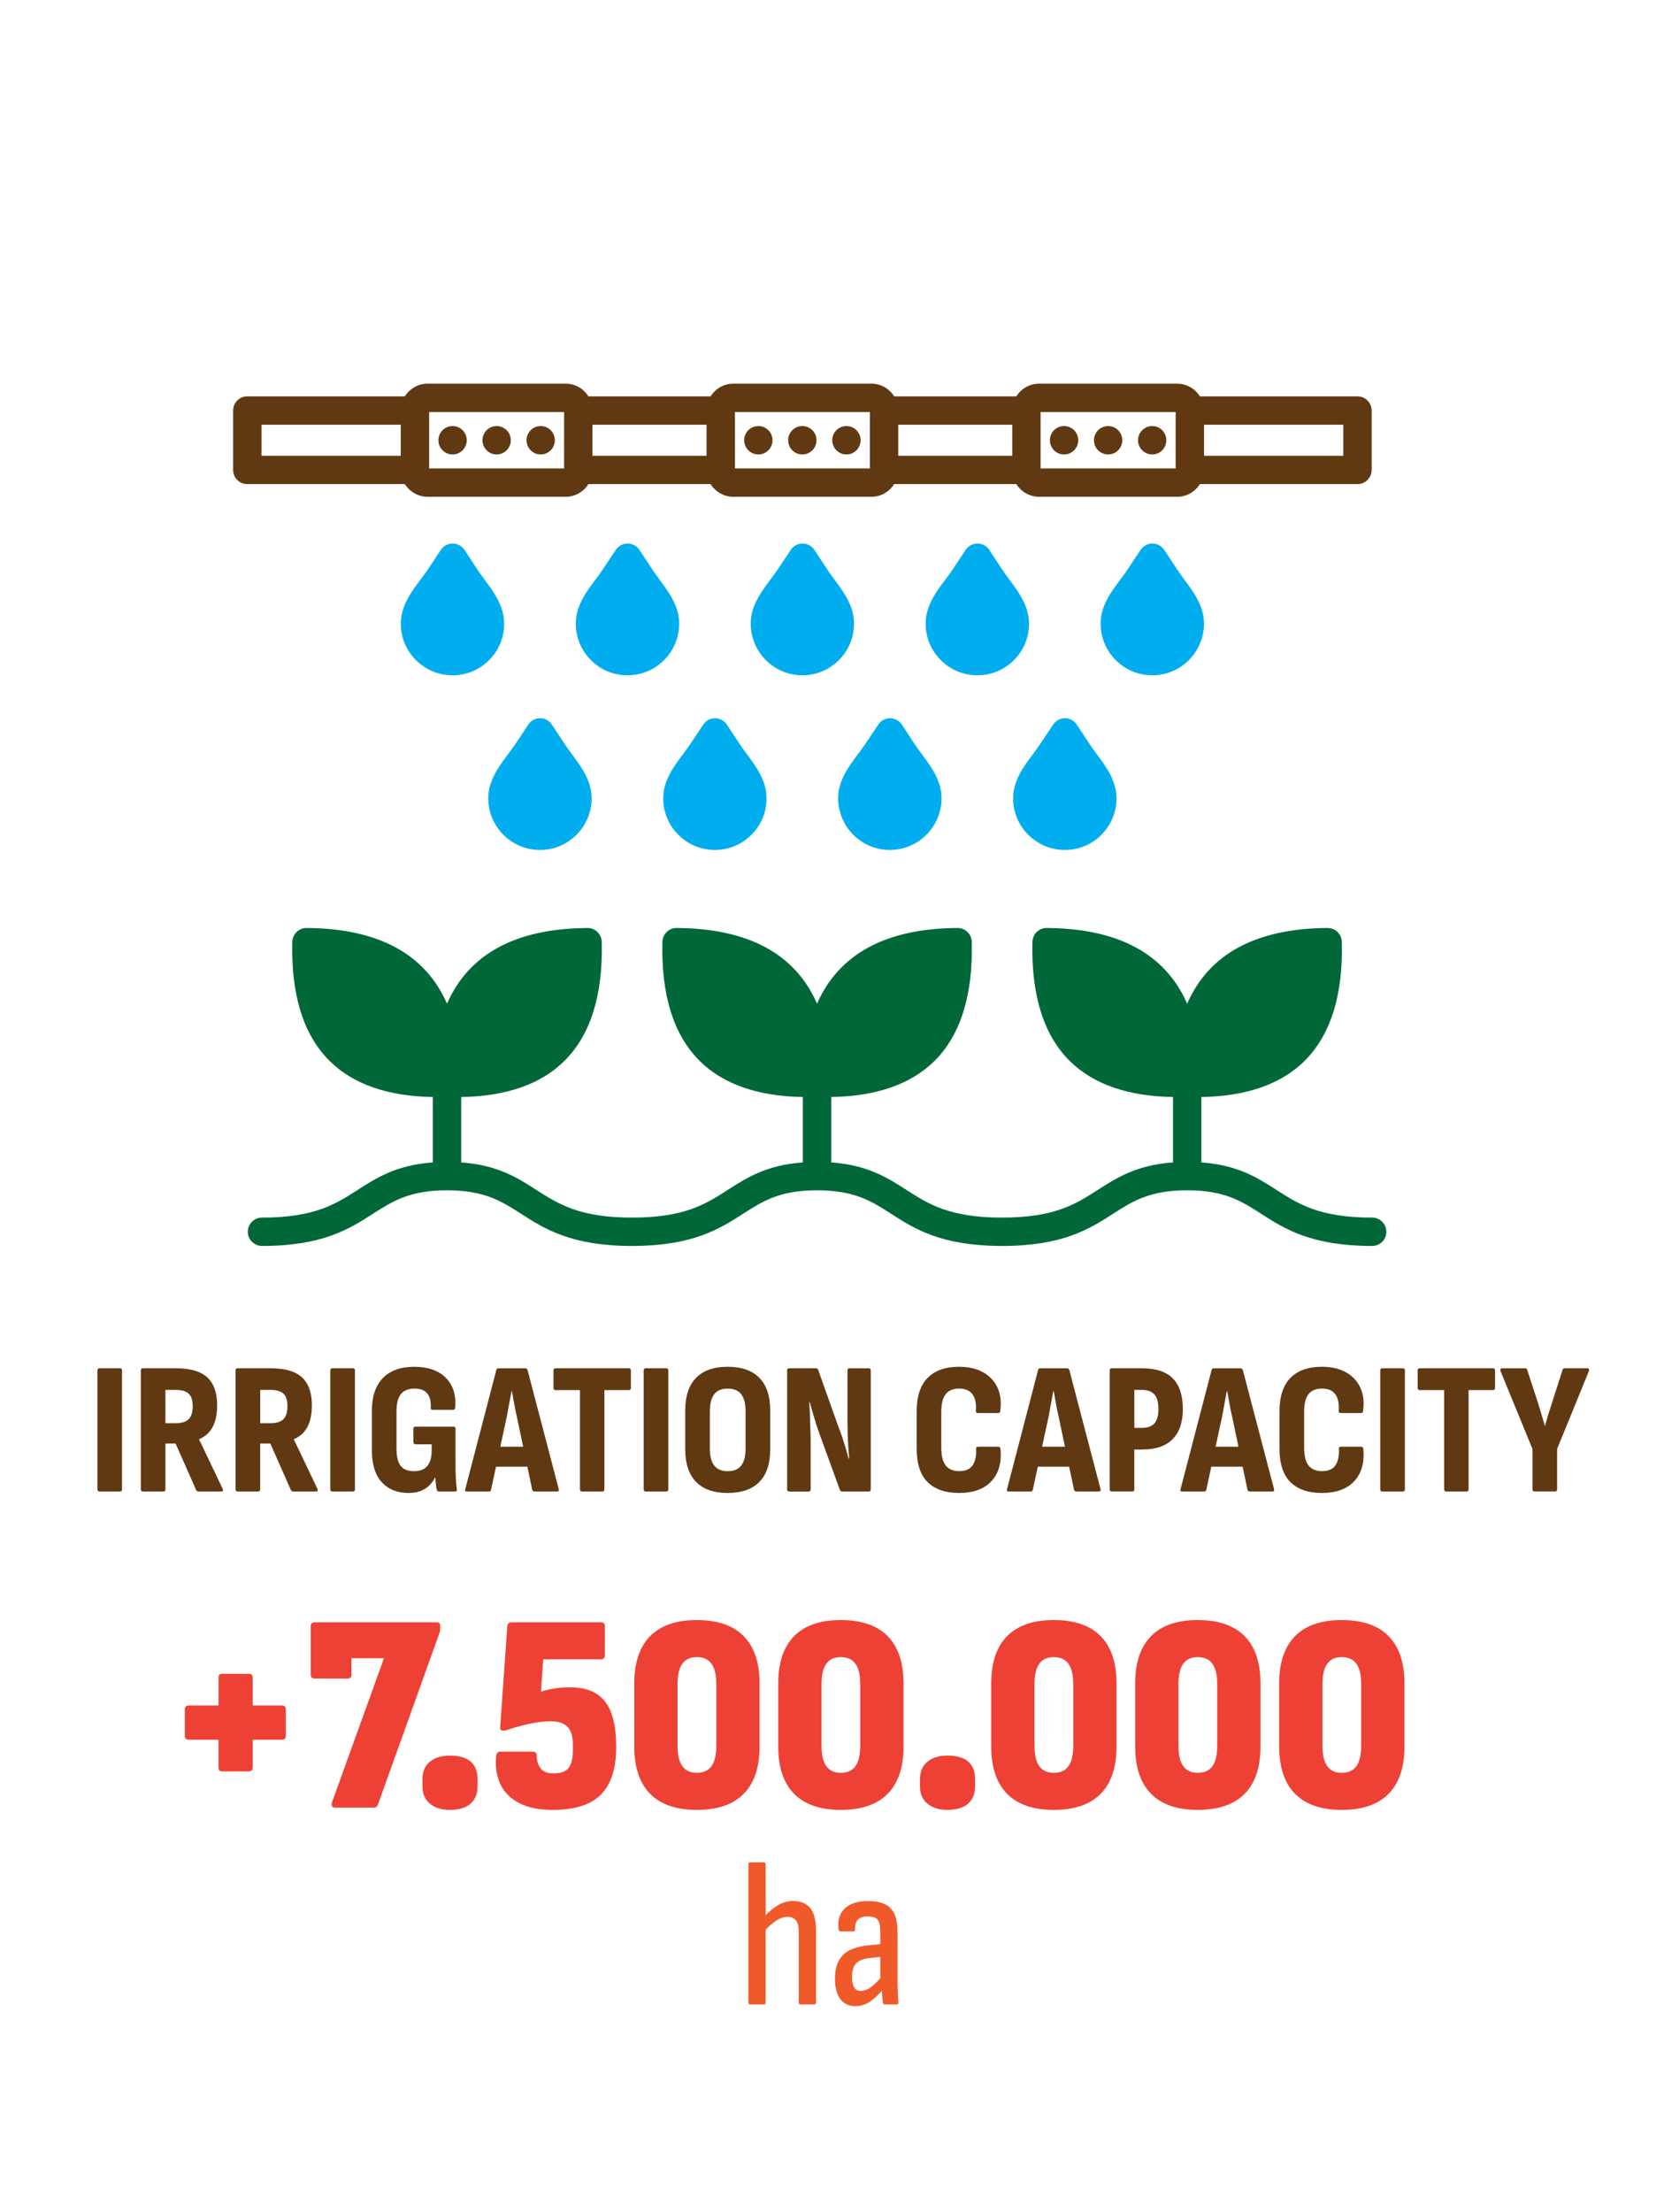 <?xml version="1.0" encoding="utf-8"?>
<!-- Generator: Adobe Illustrator 16.0.0, SVG Export Plug-In . SVG Version: 6.00 Build 0)  -->
<!DOCTYPE svg PUBLIC "-//W3C//DTD SVG 1.1//EN" "http://www.w3.org/Graphics/SVG/1.1/DTD/svg11.dtd">
<svg version="1.1" id="Layer_2" xmlns:x="http://ns.adobe.com/Extensibility/1.0/" xmlns:i="http://ns.adobe.com/AdobeIllustrator/10.0/" xmlns:graph="http://ns.adobe.com/Graphs/1.0/"
	 xmlns="http://www.w3.org/2000/svg" xmlns:xlink="http://www.w3.org/1999/xlink" x="0px" y="0px" width="64px" height="85.039px"
	 viewBox="0 0 64 85.039" enable-background="new 0 0 64 85.039" xml:space="preserve">
<g>
	<path fill="#603913" d="M3.826,57.342c-0.053,0-0.08-0.029-0.08-0.087v-4.563c0-0.058,0.027-0.087,0.08-0.087h0.788
		c0.053,0,0.08,0.029,0.08,0.087v4.563c0,0.058-0.026,0.087-0.08,0.087H3.826z"/>
	<path fill="#603913" d="M5.496,57.342c-0.053,0-0.08-0.029-0.08-0.087v-4.563c0-0.058,0.027-0.087,0.08-0.087h1.273
		c0.549,0,0.951,0.117,1.204,0.351c0.253,0.234,0.379,0.592,0.379,1.074c0,0.338-0.058,0.614-0.173,0.831
		c-0.116,0.218-0.289,0.374-0.521,0.471v0.007l0.904,1.895c0.034,0.072,0.015,0.108-0.058,0.108H7.636
		c-0.043,0-0.075-0.02-0.094-0.058l-0.788-1.786H6.363v1.757c0,0.058-0.026,0.087-0.08,0.087H5.496z M6.363,54.717h0.398
		c0.227,0,0.392-0.052,0.495-0.155s0.155-0.269,0.155-0.495s-0.05-0.388-0.152-0.484c-0.101-0.097-0.263-0.145-0.484-0.145H6.363
		V54.717z"/>
	<path fill="#603913" d="M9.14,57.342c-0.053,0-0.08-0.029-0.08-0.087v-4.563c0-0.058,0.027-0.087,0.08-0.087h1.273
		c0.549,0,0.951,0.117,1.204,0.351c0.253,0.234,0.379,0.592,0.379,1.074c0,0.338-0.058,0.614-0.173,0.831
		c-0.116,0.218-0.289,0.374-0.521,0.471v0.007l0.904,1.895c0.034,0.072,0.015,0.108-0.058,0.108H11.28
		c-0.043,0-0.075-0.02-0.094-0.058l-0.788-1.786h-0.391v1.757c0,0.058-0.026,0.087-0.08,0.087H9.14z M10.008,54.717h0.398
		c0.227,0,0.392-0.052,0.495-0.155s0.155-0.269,0.155-0.495s-0.05-0.388-0.152-0.484c-0.101-0.097-0.263-0.145-0.484-0.145h-0.412
		V54.717z"/>
	<path fill="#603913" d="M12.784,57.342c-0.053,0-0.08-0.029-0.08-0.087v-4.563c0-0.058,0.027-0.087,0.08-0.087h0.788
		c0.053,0,0.08,0.029,0.08,0.087v4.563c0,0.058-0.026,0.087-0.08,0.087H12.784z"/>
	<path fill="#603913" d="M15.712,57.399c-0.434,0-0.777-0.139-1.03-0.415c-0.253-0.277-0.38-0.688-0.38-1.233v-1.497
		c0-0.559,0.141-0.982,0.423-1.272c0.282-0.289,0.683-0.434,1.204-0.434c0.362,0,0.664,0.065,0.908,0.195
		c0.243,0.13,0.423,0.313,0.539,0.55s0.159,0.511,0.13,0.824c-0.005,0.058-0.031,0.087-0.08,0.087h-0.788
		c-0.053,0-0.077-0.031-0.072-0.095c0.015-0.227-0.029-0.403-0.13-0.531c-0.102-0.128-0.265-0.191-0.492-0.191
		c-0.236,0-0.411,0.07-0.524,0.21s-0.17,0.363-0.17,0.672v1.425c0,0.304,0.053,0.524,0.159,0.661
		c0.106,0.138,0.279,0.206,0.521,0.206c0.222,0,0.389-0.065,0.502-0.198s0.17-0.327,0.17-0.582v-0.253H15.98
		c-0.053,0-0.08-0.029-0.08-0.087v-0.507c0-0.058,0.026-0.086,0.08-0.086h1.46c0.053,0,0.08,0.028,0.08,0.086v1.287
		c0,0.217,0.003,0.41,0.011,0.579s0.021,0.317,0.04,0.448c0.014,0.063-0.01,0.094-0.073,0.094h-0.622
		c-0.043,0-0.07-0.026-0.08-0.079c-0.015-0.054-0.025-0.121-0.033-0.203c-0.007-0.082-0.013-0.168-0.018-0.26h-0.007
		c-0.063,0.12-0.14,0.225-0.231,0.314c-0.092,0.089-0.203,0.159-0.333,0.209C16.045,57.374,15.891,57.399,15.712,57.399z"/>
	<path fill="#603913" d="M17.954,57.342c-0.063,0-0.082-0.031-0.058-0.094l1.193-4.577c0.01-0.043,0.039-0.065,0.087-0.065h1.02
		c0.048,0,0.08,0.022,0.094,0.065l1.2,4.577c0.015,0.063-0.007,0.094-0.065,0.094h-0.868c-0.043,0-0.072-0.021-0.087-0.065
		l-0.593-2.819c-0.039-0.164-0.072-0.328-0.101-0.492c-0.029-0.163-0.058-0.325-0.087-0.484h-0.014
		c-0.029,0.159-0.059,0.321-0.091,0.484c-0.031,0.164-0.061,0.328-0.09,0.492l-0.607,2.813c-0.005,0.048-0.034,0.072-0.087,0.072
		H17.954z M18.937,56.388l0.145-0.767h1.179l0.159,0.767H18.937z"/>
	<path fill="#603913" d="M22.386,57.342c-0.053,0-0.08-0.029-0.08-0.087v-3.811h-0.94c-0.053,0-0.079-0.028-0.079-0.087v-0.665
		c0-0.058,0.026-0.087,0.079-0.087h2.82c0.053,0,0.079,0.029,0.079,0.087v0.665c0,0.059-0.026,0.087-0.079,0.087h-0.94v3.811
		c0,0.058-0.024,0.087-0.073,0.087H22.386z"/>
	<path fill="#603913" d="M24.837,57.342c-0.053,0-0.08-0.029-0.08-0.087v-4.563c0-0.058,0.027-0.087,0.08-0.087h0.788
		c0.053,0,0.08,0.029,0.08,0.087v4.563c0,0.058-0.026,0.087-0.08,0.087H24.837z"/>
	<path fill="#603913" d="M27.982,57.399c-0.53,0-0.934-0.142-1.211-0.427c-0.277-0.284-0.416-0.701-0.416-1.251v-1.489
		c0-0.554,0.139-0.974,0.416-1.258c0.277-0.284,0.681-0.427,1.211-0.427c0.54,0,0.948,0.143,1.226,0.427s0.416,0.704,0.416,1.258
		v1.489c0,0.55-0.139,0.967-0.416,1.251C28.931,57.258,28.522,57.399,27.982,57.399z M27.982,56.561c0.236,0,0.411-0.07,0.524-0.213
		s0.17-0.362,0.17-0.662v-1.417c0-0.304-0.057-0.526-0.17-0.669c-0.113-0.142-0.288-0.213-0.524-0.213
		c-0.227,0-0.396,0.071-0.51,0.213c-0.113,0.143-0.17,0.365-0.17,0.669v1.417c0,0.3,0.057,0.52,0.17,0.662
		S27.756,56.561,27.982,56.561z"/>
	<path fill="#603913" d="M30.354,57.342c-0.053,0-0.08-0.029-0.08-0.087v-4.563c0-0.058,0.027-0.087,0.08-0.087h1.027
		c0.043,0,0.072,0.02,0.087,0.059l0.773,2.176c0.053,0.126,0.104,0.263,0.152,0.412s0.094,0.296,0.138,0.438
		c0.043,0.143,0.079,0.271,0.108,0.387h0.021c-0.01-0.13-0.021-0.283-0.033-0.459c-0.012-0.176-0.021-0.354-0.025-0.535
		c-0.005-0.181-0.007-0.334-0.007-0.459v-1.931c0-0.058,0.024-0.087,0.072-0.087h0.745c0.053,0,0.08,0.029,0.08,0.087v4.563
		c0,0.058-0.026,0.087-0.08,0.087h-1.02c-0.039,0-0.067-0.02-0.087-0.058l-0.773-2.119c-0.077-0.212-0.148-0.429-0.213-0.65
		s-0.124-0.424-0.177-0.607h-0.021c0.015,0.135,0.024,0.294,0.029,0.478c0.005,0.183,0.011,0.363,0.018,0.542
		s0.011,0.338,0.011,0.478v1.851c0,0.058-0.029,0.087-0.086,0.087H30.354z"/>
	<path fill="#603913" d="M36.883,57.399c-0.525,0-0.928-0.14-1.208-0.419c-0.279-0.279-0.419-0.709-0.419-1.287v-1.432
		c0-0.568,0.14-0.997,0.419-1.283c0.28-0.287,0.682-0.431,1.208-0.431c0.366,0,0.675,0.07,0.926,0.21
		c0.25,0.14,0.435,0.335,0.553,0.586c0.118,0.25,0.156,0.547,0.112,0.889c-0.005,0.063-0.031,0.095-0.08,0.095h-0.788
		c-0.053,0-0.077-0.032-0.072-0.095c0.019-0.27-0.024-0.479-0.13-0.625c-0.106-0.147-0.277-0.221-0.513-0.221
		c-0.231,0-0.404,0.071-0.517,0.213c-0.113,0.143-0.17,0.37-0.17,0.684v1.366c0,0.323,0.058,0.556,0.174,0.698
		s0.287,0.213,0.513,0.213c0.25,0,0.425-0.078,0.524-0.234c0.099-0.157,0.141-0.363,0.126-0.618
		c-0.005-0.059,0.019-0.087,0.072-0.087h0.781c0.048,0,0.077,0.028,0.087,0.087c0.048,0.521-0.068,0.933-0.347,1.236
		C37.854,57.248,37.437,57.399,36.883,57.399z"/>
	<path fill="#603913" d="M38.792,57.342c-0.063,0-0.082-0.031-0.058-0.094l1.193-4.577c0.01-0.043,0.039-0.065,0.087-0.065h1.02
		c0.048,0,0.08,0.022,0.094,0.065l1.2,4.577c0.015,0.063-0.007,0.094-0.065,0.094h-0.868c-0.043,0-0.072-0.021-0.087-0.065
		l-0.593-2.819c-0.039-0.164-0.072-0.328-0.101-0.492c-0.029-0.163-0.058-0.325-0.087-0.484h-0.014
		c-0.029,0.159-0.059,0.321-0.091,0.484c-0.031,0.164-0.061,0.328-0.09,0.492l-0.607,2.813c-0.005,0.048-0.034,0.072-0.087,0.072
		H38.792z M39.775,56.388l0.145-0.767h1.179l0.159,0.767H39.775z"/>
	<path fill="#603913" d="M42.761,57.342c-0.053,0-0.08-0.029-0.08-0.087v-4.563c0-0.058,0.027-0.087,0.08-0.087h1.157
		c0.54,0,0.938,0.131,1.193,0.391c0.255,0.261,0.383,0.653,0.383,1.179c0,0.501-0.13,0.886-0.391,1.153s-0.651,0.401-1.171,0.401
		h-0.304v1.525c0,0.058-0.026,0.087-0.08,0.087H42.761z M43.629,54.897h0.29c0.217,0,0.377-0.058,0.48-0.173
		c0.104-0.116,0.156-0.297,0.156-0.543c0-0.265-0.052-0.455-0.156-0.57c-0.104-0.116-0.264-0.174-0.48-0.174h-0.29V54.897z"/>
	<path fill="#603913" d="M45.465,57.342c-0.063,0-0.082-0.031-0.058-0.094l1.193-4.577c0.01-0.043,0.039-0.065,0.087-0.065h1.02
		c0.048,0,0.08,0.022,0.094,0.065l1.2,4.577c0.015,0.063-0.007,0.094-0.065,0.094h-0.868c-0.043,0-0.072-0.021-0.087-0.065
		l-0.593-2.819c-0.039-0.164-0.072-0.328-0.101-0.492c-0.029-0.163-0.058-0.325-0.087-0.484h-0.014
		c-0.029,0.159-0.059,0.321-0.091,0.484c-0.031,0.164-0.061,0.328-0.09,0.492l-0.607,2.813c-0.005,0.048-0.034,0.072-0.087,0.072
		H45.465z M46.449,56.388l0.145-0.767h1.179l0.159,0.767H46.449z"/>
	<path fill="#603913" d="M50.838,57.399c-0.525,0-0.928-0.14-1.208-0.419c-0.279-0.279-0.419-0.709-0.419-1.287v-1.432
		c0-0.568,0.14-0.997,0.419-1.283c0.28-0.287,0.682-0.431,1.208-0.431c0.366,0,0.675,0.07,0.926,0.21
		c0.25,0.14,0.435,0.335,0.553,0.586c0.118,0.25,0.156,0.547,0.112,0.889c-0.005,0.063-0.031,0.095-0.08,0.095h-0.788
		c-0.053,0-0.077-0.032-0.072-0.095c0.019-0.27-0.024-0.479-0.13-0.625c-0.106-0.147-0.277-0.221-0.513-0.221
		c-0.231,0-0.404,0.071-0.517,0.213c-0.113,0.143-0.17,0.37-0.17,0.684v1.366c0,0.323,0.058,0.556,0.174,0.698
		s0.287,0.213,0.513,0.213c0.25,0,0.425-0.078,0.524-0.234c0.099-0.157,0.141-0.363,0.126-0.618
		c-0.005-0.059,0.019-0.087,0.072-0.087h0.781c0.048,0,0.077,0.028,0.087,0.087c0.048,0.521-0.068,0.933-0.347,1.236
		C51.809,57.248,51.392,57.399,50.838,57.399z"/>
	<path fill="#603913" d="M53.166,57.342c-0.053,0-0.08-0.029-0.08-0.087v-4.563c0-0.058,0.027-0.087,0.08-0.087h0.788
		c0.053,0,0.08,0.029,0.08,0.087v4.563c0,0.058-0.026,0.087-0.08,0.087H53.166z"/>
	<path fill="#603913" d="M55.624,57.342c-0.053,0-0.08-0.029-0.08-0.087v-3.811h-0.94c-0.053,0-0.079-0.028-0.079-0.087v-0.665
		c0-0.058,0.026-0.087,0.079-0.087h2.82c0.053,0,0.079,0.029,0.079,0.087v0.665c0,0.059-0.026,0.087-0.079,0.087h-0.94v3.811
		c0,0.058-0.024,0.087-0.073,0.087H55.624z"/>
	<path fill="#603913" d="M59.022,57.342c-0.053,0-0.08-0.029-0.08-0.087v-1.547l-1.229-2.994c-0.01-0.033-0.008-0.06,0.003-0.079
		c0.012-0.02,0.03-0.029,0.055-0.029h0.882c0.053,0,0.082,0.022,0.087,0.065l0.419,1.28c0.043,0.145,0.086,0.289,0.13,0.434
		s0.087,0.289,0.13,0.434h0.007c0.038-0.149,0.079-0.295,0.123-0.438c0.043-0.142,0.089-0.285,0.138-0.43l0.412-1.287
		c0.009-0.039,0.039-0.059,0.086-0.059h0.861c0.034,0,0.055,0.01,0.065,0.029c0.009,0.02,0.009,0.046,0,0.079l-1.222,2.994v1.547
		c0,0.058-0.026,0.087-0.08,0.087H59.022z"/>
</g>
<g>
	<path fill="#F05A29" d="M28.857,77.064c-0.048,0-0.072-0.026-0.072-0.08v-5.304c0-0.054,0.024-0.08,0.072-0.08h0.52
		c0.048,0,0.072,0.026,0.072,0.08v5.304c0,0.054-0.024,0.08-0.072,0.08H28.857z M30.785,77.064c-0.043,0-0.064-0.026-0.064-0.08
		v-2.712c0-0.202-0.036-0.35-0.108-0.44c-0.072-0.09-0.183-0.136-0.332-0.136c-0.139,0-0.283,0.05-0.432,0.148
		c-0.149,0.099-0.31,0.241-0.48,0.428l-0.04-0.504c0.192-0.224,0.382-0.394,0.572-0.508c0.189-0.115,0.394-0.172,0.612-0.172
		c0.288,0,0.505,0.092,0.652,0.275c0.146,0.185,0.22,0.466,0.22,0.844v2.776c0,0.054-0.024,0.08-0.072,0.08H30.785z"/>
	<path fill="#F05A29" d="M32.897,77.129c-0.251,0-0.444-0.093-0.58-0.276c-0.136-0.185-0.204-0.446-0.204-0.788
		c0-0.379,0.097-0.673,0.292-0.884s0.521-0.34,0.98-0.389l0.56-0.056v0.488l-0.504,0.056c-0.24,0.027-0.412,0.096-0.516,0.208
		s-0.156,0.285-0.156,0.521c0,0.176,0.028,0.309,0.084,0.399c0.056,0.091,0.14,0.137,0.252,0.137c0.123,0,0.248-0.045,0.376-0.133
		s0.291-0.249,0.488-0.483l0.024,0.527c-0.203,0.235-0.387,0.406-0.552,0.513C33.275,77.075,33.094,77.129,32.897,77.129z
		 M34.025,77.064c-0.032,0-0.056-0.029-0.072-0.088c-0.005-0.075-0.015-0.185-0.028-0.328s-0.022-0.27-0.028-0.376l-0.04-0.152
		v-1.84c0-0.229-0.033-0.387-0.1-0.472s-0.196-0.128-0.388-0.128c-0.336,0-0.496,0.165-0.48,0.496c0,0.053-0.024,0.08-0.072,0.08
		h-0.48c-0.053,0-0.083-0.04-0.088-0.12c-0.032-0.331,0.052-0.588,0.252-0.772c0.2-0.184,0.495-0.275,0.884-0.275
		c0.4,0,0.689,0.092,0.868,0.275c0.179,0.185,0.268,0.487,0.268,0.908v1.824c0,0.208,0.004,0.384,0.012,0.527
		c0.008,0.145,0.015,0.262,0.02,0.353c0.011,0.059-0.011,0.088-0.064,0.088H34.025z"/>
</g>
<g>
	<path fill="#EE4136" d="M8.544,68.104c-0.094,0-0.141-0.051-0.141-0.152v-1.066H7.261c-0.102,0-0.152-0.05-0.152-0.152v-1.012
		c0-0.102,0.051-0.152,0.152-0.152h1.143v-1.076c0-0.095,0.047-0.142,0.141-0.142h1.023c0.102,0,0.152,0.047,0.152,0.142v1.076
		h1.121c0.101,0,0.152,0.051,0.152,0.152v1.012c0,0.103-0.051,0.152-0.152,0.152H9.72v1.066c0,0.102-0.051,0.152-0.152,0.152H8.544z
		"/>
	<path fill="#EE4136" d="M12.875,69.497c-0.051,0-0.085-0.02-0.104-0.06s-0.02-0.085-0.005-0.137l2.002-5.548h-1.251v0.631
		c0,0.102-0.051,0.152-0.152,0.152h-1.251c-0.108,0-0.163-0.051-0.163-0.152v-1.86c0-0.102,0.055-0.152,0.163-0.152h4.689
		c0.087,0,0.13,0.044,0.13,0.131V62.6c0,0.036-0.001,0.067-0.005,0.093c-0.003,0.025-0.013,0.056-0.027,0.093l-2.361,6.581
		c-0.022,0.087-0.08,0.131-0.174,0.131H12.875z"/>
	<path fill="#EE4136" d="M17.302,69.584c-0.319,0-0.575-0.08-0.767-0.239c-0.192-0.159-0.288-0.381-0.288-0.664v-0.271
		c0-0.297,0.096-0.523,0.288-0.68c0.192-0.156,0.448-0.234,0.767-0.234c0.71,0,1.066,0.305,1.066,0.914v0.271
		c0,0.283-0.091,0.505-0.272,0.664S17.65,69.584,17.302,69.584z"/>
	<path fill="#EE4136" d="M21.251,69.584c-0.529,0-0.962-0.091-1.3-0.271c-0.337-0.182-0.577-0.43-0.718-0.745
		c-0.142-0.316-0.19-0.673-0.147-1.072c0.021-0.102,0.072-0.152,0.152-0.152h1.251c0.102,0,0.152,0.051,0.152,0.152
		c0,0.188,0.049,0.351,0.147,0.484c0.098,0.134,0.266,0.201,0.506,0.201c0.275,0,0.468-0.07,0.576-0.212
		c0.109-0.142,0.164-0.368,0.164-0.68v-0.229c0-0.196-0.029-0.359-0.087-0.49c-0.058-0.13-0.148-0.229-0.272-0.293
		c-0.123-0.065-0.287-0.099-0.489-0.099c-0.269,0-0.555,0.035-0.859,0.104c-0.305,0.069-0.584,0.146-0.838,0.234
		c-0.102,0.028-0.17,0.03-0.207,0.005c-0.037-0.025-0.051-0.07-0.043-0.136l0.272-3.862c0.014-0.102,0.069-0.152,0.163-0.152h3.438
		c0.102,0,0.152,0.051,0.152,0.152v1.109c0,0.109-0.051,0.164-0.152,0.164h-2.219l-0.087,1.24c0.188-0.059,0.372-0.1,0.549-0.126
		c0.178-0.024,0.372-0.038,0.582-0.038c0.609,0,1.055,0.184,1.338,0.55c0.283,0.366,0.424,0.948,0.424,1.746
		c0,0.819-0.194,1.427-0.582,1.822C22.729,69.387,22.107,69.584,21.251,69.584z"/>
	<path fill="#EE4136" d="M26.799,69.584c-0.791,0-1.389-0.207-1.795-0.62s-0.609-1.019-0.609-1.816v-2.427
		c0-0.797,0.203-1.403,0.609-1.816s1.004-0.62,1.795-0.62c0.798,0,1.4,0.207,1.806,0.62c0.406,0.413,0.609,1.02,0.609,1.816v2.427
		c0,0.798-0.203,1.403-0.609,1.816C28.199,69.377,27.597,69.584,26.799,69.584z M26.799,68.159c0.254,0,0.442-0.085,0.566-0.256
		c0.123-0.17,0.185-0.434,0.185-0.789v-2.36c0-0.355-0.062-0.618-0.185-0.789c-0.124-0.17-0.312-0.256-0.566-0.256
		c-0.247,0-0.432,0.086-0.555,0.256c-0.124,0.171-0.185,0.434-0.185,0.789v2.36c0,0.355,0.062,0.619,0.185,0.789
		C26.368,68.074,26.553,68.159,26.799,68.159z"/>
	<path fill="#EE4136" d="M32.336,69.584c-0.791,0-1.389-0.207-1.795-0.62s-0.609-1.019-0.609-1.816v-2.427
		c0-0.797,0.203-1.403,0.609-1.816s1.004-0.62,1.795-0.62c0.798,0,1.4,0.207,1.806,0.62c0.406,0.413,0.609,1.02,0.609,1.816v2.427
		c0,0.798-0.203,1.403-0.609,1.816C33.736,69.377,33.134,69.584,32.336,69.584z M32.336,68.159c0.254,0,0.442-0.085,0.566-0.256
		c0.123-0.17,0.185-0.434,0.185-0.789v-2.36c0-0.355-0.062-0.618-0.185-0.789c-0.124-0.17-0.312-0.256-0.566-0.256
		c-0.247,0-0.432,0.086-0.555,0.256c-0.124,0.171-0.185,0.434-0.185,0.789v2.36c0,0.355,0.062,0.619,0.185,0.789
		C31.905,68.074,32.09,68.159,32.336,68.159z"/>
	<path fill="#EE4136" d="M36.438,69.584c-0.319,0-0.575-0.08-0.767-0.239c-0.192-0.159-0.288-0.381-0.288-0.664v-0.271
		c0-0.297,0.096-0.523,0.288-0.68c0.192-0.156,0.448-0.234,0.767-0.234c0.71,0,1.066,0.305,1.066,0.914v0.271
		c0,0.283-0.091,0.505-0.272,0.664S36.786,69.584,36.438,69.584z"/>
	<path fill="#EE4136" d="M40.528,69.584c-0.791,0-1.389-0.207-1.795-0.62s-0.609-1.019-0.609-1.816v-2.427
		c0-0.797,0.203-1.403,0.609-1.816s1.004-0.62,1.795-0.62c0.798,0,1.4,0.207,1.806,0.62c0.406,0.413,0.609,1.02,0.609,1.816v2.427
		c0,0.798-0.203,1.403-0.609,1.816C41.928,69.377,41.326,69.584,40.528,69.584z M40.528,68.159c0.254,0,0.442-0.085,0.566-0.256
		c0.123-0.17,0.185-0.434,0.185-0.789v-2.36c0-0.355-0.062-0.618-0.185-0.789c-0.124-0.17-0.312-0.256-0.566-0.256
		c-0.247,0-0.432,0.086-0.555,0.256c-0.124,0.171-0.185,0.434-0.185,0.789v2.36c0,0.355,0.062,0.619,0.185,0.789
		C40.096,68.074,40.281,68.159,40.528,68.159z"/>
	<path fill="#EE4136" d="M46.065,69.584c-0.791,0-1.389-0.207-1.795-0.62s-0.609-1.019-0.609-1.816v-2.427
		c0-0.797,0.203-1.403,0.609-1.816s1.004-0.62,1.795-0.62c0.798,0,1.4,0.207,1.806,0.62c0.406,0.413,0.609,1.02,0.609,1.816v2.427
		c0,0.798-0.203,1.403-0.609,1.816C47.465,69.377,46.863,69.584,46.065,69.584z M46.065,68.159c0.254,0,0.442-0.085,0.566-0.256
		c0.123-0.17,0.185-0.434,0.185-0.789v-2.36c0-0.355-0.062-0.618-0.185-0.789c-0.124-0.17-0.312-0.256-0.566-0.256
		c-0.247,0-0.432,0.086-0.555,0.256c-0.124,0.171-0.185,0.434-0.185,0.789v2.36c0,0.355,0.062,0.619,0.185,0.789
		C45.634,68.074,45.819,68.159,46.065,68.159z"/>
	<path fill="#EE4136" d="M51.603,69.584c-0.791,0-1.389-0.207-1.795-0.62s-0.609-1.019-0.609-1.816v-2.427
		c0-0.797,0.203-1.403,0.609-1.816s1.004-0.62,1.795-0.62c0.798,0,1.4,0.207,1.806,0.62c0.406,0.413,0.609,1.02,0.609,1.816v2.427
		c0,0.798-0.203,1.403-0.609,1.816C53.002,69.377,52.4,69.584,51.603,69.584z M51.603,68.159c0.254,0,0.442-0.085,0.566-0.256
		c0.123-0.17,0.185-0.434,0.185-0.789v-2.36c0-0.355-0.062-0.618-0.185-0.789c-0.124-0.17-0.312-0.256-0.566-0.256
		c-0.247,0-0.432,0.086-0.555,0.256c-0.124,0.171-0.185,0.434-0.185,0.789v2.36c0,0.355,0.062,0.619,0.185,0.789
		C51.171,68.074,51.356,68.159,51.603,68.159z"/>
</g>
<path fill-rule="evenodd" clip-rule="evenodd" fill="#00ADEE" d="M41.919,28.624l-0.505-0.765c-0.1-0.153-0.27-0.245-0.452-0.246
	c-0.186,0-0.354,0.092-0.457,0.244l-0.508,0.763c-0.078,0.116-0.167,0.238-0.263,0.367c-0.36,0.478-0.765,1.02-0.768,1.699
	c-0.004,1.096,0.886,1.99,1.985,1.992h0.003c0.531,0,1.028-0.205,1.403-0.579c0.374-0.374,0.582-0.873,0.586-1.403
	c0-0.68-0.404-1.224-0.761-1.703C42.086,28.864,41.997,28.742,41.919,28.624"/>
<path fill-rule="evenodd" clip-rule="evenodd" fill="#00ADEE" d="M35.189,28.624l-0.501-0.765c-0.1-0.153-0.274-0.245-0.456-0.246
	c-0.182,0-0.353,0.092-0.453,0.244l-0.508,0.763c-0.078,0.116-0.171,0.238-0.267,0.367c-0.36,0.478-0.765,1.02-0.768,1.699
	c0,1.096,0.886,1.99,1.985,1.992h0.003c1.095,0,1.985-0.888,1.989-1.982c0.004-0.68-0.401-1.224-0.761-1.703
	C35.36,28.864,35.267,28.742,35.189,28.624"/>
<path fill-rule="evenodd" clip-rule="evenodd" fill="#00ADEE" d="M28.462,28.624l-0.505-0.765c-0.1-0.153-0.27-0.245-0.452-0.246
	h-0.004c-0.182,0-0.352,0.092-0.453,0.244l-0.508,0.763c-0.078,0.116-0.17,0.238-0.263,0.367c-0.36,0.478-0.768,1.02-0.768,1.698
	c-0.004,0.531,0.204,1.031,0.579,1.407c0.374,0.377,0.871,0.585,1.402,0.586h0.007c0.527,0,1.024-0.205,1.399-0.579
	c0.379-0.374,0.586-0.873,0.586-1.403c0.004-0.68-0.4-1.224-0.757-1.703C28.629,28.864,28.537,28.742,28.462,28.624"/>
<path fill-rule="evenodd" clip-rule="evenodd" fill="#00ADEE" d="M21.732,28.624l-0.505-0.765c-0.1-0.153-0.27-0.245-0.452-0.246
	c-0.186,0-0.353,0.092-0.457,0.244l-0.504,0.763c-0.082,0.116-0.171,0.238-0.267,0.367c-0.36,0.478-0.765,1.02-0.768,1.699
	c-0.004,1.096,0.886,1.99,1.985,1.992h0.003c1.095,0,1.985-0.888,1.989-1.982c0-0.68-0.404-1.224-0.761-1.703
	C21.899,28.864,21.811,28.742,21.732,28.624"/>
<path fill-rule="evenodd" clip-rule="evenodd" fill="#00ADEE" d="M45.284,21.908l-0.505-0.765c-0.1-0.153-0.27-0.245-0.452-0.246
	h-0.004c-0.182,0-0.352,0.091-0.453,0.244l-0.508,0.762c-0.078,0.117-0.167,0.239-0.263,0.367c-0.36,0.479-0.768,1.021-0.768,1.7
	c-0.004,1.096,0.886,1.99,1.981,1.993h0.007c1.091,0,1.985-0.889,1.989-1.983c0-0.679-0.404-1.223-0.761-1.703
	C45.451,22.147,45.362,22.025,45.284,21.908"/>
<path fill-rule="evenodd" clip-rule="evenodd" fill="#00ADEE" d="M39.578,23.98c0-0.679-0.404-1.223-0.761-1.703
	c-0.096-0.129-0.185-0.251-0.263-0.369l-0.505-0.765c-0.1-0.153-0.27-0.245-0.452-0.246c-0.182,0-0.353,0.091-0.457,0.244
	l-0.504,0.762c-0.078,0.117-0.171,0.239-0.267,0.367c-0.36,0.479-0.765,1.021-0.768,1.7c0,0.531,0.204,1.03,0.579,1.406
	c0.374,0.378,0.875,0.585,1.406,0.587h0.003c0.531,0,1.028-0.205,1.403-0.578C39.37,25.011,39.578,24.512,39.578,23.98"/>
<path fill-rule="evenodd" clip-rule="evenodd" fill="#00ADEE" d="M32.848,23.98c0.004-0.679-0.401-1.223-0.757-1.703
	c-0.096-0.129-0.189-0.251-0.263-0.369l-0.505-0.765c-0.1-0.153-0.271-0.245-0.452-0.246h-0.004c-0.182,0-0.353,0.091-0.453,0.244
	l-0.508,0.762c-0.078,0.117-0.171,0.239-0.267,0.367c-0.356,0.479-0.765,1.021-0.765,1.7c-0.003,1.096,0.887,1.99,1.982,1.993h0.003
	C31.954,25.964,32.844,25.075,32.848,23.98"/>
<path fill-rule="evenodd" clip-rule="evenodd" fill="#00ADEE" d="M26.122,23.98c0-0.679-0.404-1.223-0.761-1.703
	c-0.096-0.13-0.185-0.252-0.263-0.369l-0.505-0.765c-0.1-0.153-0.27-0.245-0.452-0.246h-0.004c-0.182,0-0.352,0.091-0.453,0.244
	l-0.508,0.762c-0.078,0.117-0.167,0.239-0.263,0.367c-0.36,0.479-0.768,1.021-0.768,1.7c0,0.531,0.204,1.03,0.579,1.406
	c0.374,0.378,0.871,0.585,1.402,0.587h0.007c0.527,0,1.028-0.205,1.403-0.578C25.911,25.011,26.118,24.512,26.122,23.98"/>
<path fill-rule="evenodd" clip-rule="evenodd" fill="#00ADEE" d="M19.392,23.98c0-0.679-0.404-1.223-0.761-1.703
	c-0.096-0.129-0.185-0.251-0.263-0.369l-0.501-0.765c-0.104-0.153-0.274-0.245-0.456-0.246c-0.182,0-0.353,0.091-0.457,0.244
	l-0.504,0.762c-0.078,0.117-0.171,0.239-0.267,0.367c-0.36,0.479-0.765,1.021-0.768,1.7c-0.004,1.096,0.887,1.99,1.985,1.993h0.003
	c0.531,0,1.028-0.205,1.403-0.578C19.184,25.011,19.388,24.512,19.392,23.98"/>
<path fill-rule="evenodd" clip-rule="evenodd" fill="#603913" d="M52.211,15.238h-6.062c-0.182-0.293-0.505-0.488-0.876-0.488
	h-5.305c-0.371,0-0.694,0.195-0.876,0.488h-4.701c-0.185-0.293-0.508-0.488-0.879-0.488h-5.305c-0.367,0-0.694,0.195-0.876,0.488
	h-4.7c-0.182-0.293-0.509-0.488-0.876-0.488H16.45c-0.371,0-0.694,0.195-0.88,0.488H9.512c-0.301,0-0.546,0.244-0.546,0.546v2.283
	c0,0.302,0.245,0.545,0.546,0.545h6.058c0.186,0.293,0.509,0.488,0.88,0.488h5.305c0.367,0,0.694-0.195,0.876-0.488h4.7
	c0.182,0.293,0.509,0.488,0.876,0.488h5.305c0.371,0,0.694-0.195,0.879-0.488h4.701c0.182,0.293,0.505,0.488,0.876,0.488h5.305
	c0.371,0,0.694-0.195,0.876-0.488h6.062c0.3,0,0.545-0.243,0.545-0.545v-2.283C52.756,15.482,52.511,15.238,52.211,15.238
	 M15.414,17.522h-5.357v-1.193h5.357V17.522z M21.696,18.011h-5.19v-2.17h5.19V18.011z M27.175,17.522h-4.389v-1.193h4.389V17.522z
	 M33.457,18.011h-5.19v-2.17h5.19V18.011z M38.933,17.522h-4.385v-1.193h4.385V17.522z M45.217,18.011h-5.194v-2.17h5.194V18.011z
	 M51.666,17.522h-5.357v-1.193h5.357V17.522z"/>
<path fill-rule="evenodd" clip-rule="evenodd" fill="#603913" d="M44.316,17.472c0.301,0,0.542-0.244,0.542-0.547
	c0-0.3-0.241-0.545-0.542-0.545c-0.3,0-0.545,0.245-0.545,0.545C43.771,17.228,44.016,17.472,44.316,17.472"/>
<path fill-rule="evenodd" clip-rule="evenodd" fill="#603913" d="M42.62,17.472c0.3,0,0.545-0.244,0.545-0.547
	c0-0.3-0.245-0.545-0.545-0.545c-0.301,0-0.545,0.245-0.545,0.545C42.075,17.228,42.319,17.472,42.62,17.472"/>
<path fill-rule="evenodd" clip-rule="evenodd" fill="#603913" d="M40.925,17.472c0.304,0,0.545-0.244,0.545-0.547
	c0-0.3-0.241-0.545-0.545-0.545c-0.301,0-0.545,0.245-0.545,0.545C40.38,17.228,40.624,17.472,40.925,17.472"/>
<path fill-rule="evenodd" clip-rule="evenodd" fill="#603913" d="M32.555,17.472c0.301,0,0.545-0.244,0.545-0.547
	c0-0.3-0.244-0.545-0.545-0.545c-0.301,0-0.545,0.245-0.545,0.545C32.01,17.228,32.254,17.472,32.555,17.472"/>
<path fill-rule="evenodd" clip-rule="evenodd" fill="#603913" d="M30.859,17.472c0.301,0,0.545-0.244,0.545-0.547
	c0-0.3-0.244-0.545-0.545-0.545c-0.301,0-0.545,0.245-0.545,0.545C30.314,17.228,30.558,17.472,30.859,17.472"/>
<path fill-rule="evenodd" clip-rule="evenodd" fill="#603913" d="M29.167,17.472c0.301,0,0.545-0.244,0.545-0.547
	c0-0.3-0.244-0.545-0.545-0.545c-0.3,0-0.545,0.245-0.545,0.545C28.623,17.228,28.868,17.472,29.167,17.472"/>
<path fill-rule="evenodd" clip-rule="evenodd" fill="#603913" d="M20.794,17.472c0.304,0,0.545-0.244,0.545-0.547
	c0-0.3-0.241-0.545-0.545-0.545c-0.301,0-0.542,0.245-0.542,0.545C20.252,17.228,20.493,17.472,20.794,17.472"/>
<path fill-rule="evenodd" clip-rule="evenodd" fill="#603913" d="M19.102,17.472c0.3,0,0.545-0.244,0.545-0.547
	c0-0.3-0.245-0.545-0.545-0.545c-0.301,0-0.545,0.245-0.545,0.545C18.557,17.228,18.801,17.472,19.102,17.472"/>
<path fill-rule="evenodd" clip-rule="evenodd" fill="#603913" d="M17.407,17.472c0.3,0,0.545-0.244,0.545-0.547
	c0-0.3-0.245-0.545-0.545-0.545c-0.301,0-0.545,0.245-0.545,0.545C16.862,17.228,17.105,17.472,17.407,17.472"/>
<path fill-rule="evenodd" clip-rule="evenodd" fill="#006838" d="M52.776,46.812c-2.022,0-2.831-0.518-3.684-1.066
	c-0.735-0.471-1.488-0.954-2.887-1.055v-2.515c1.729-0.027,3.065-0.491,3.967-1.384c1.005-0.996,1.491-2.538,1.435-4.584
	c-0.007-0.295-0.248-0.531-0.545-0.531h-0.004c-2.756,0.019-4.559,0.996-5.398,2.911c-0.842-1.915-2.645-2.893-5.402-2.911h-0.003
	c-0.297,0-0.538,0.236-0.546,0.531c-0.052,2.046,0.431,3.588,1.436,4.584c0.905,0.893,2.237,1.356,3.97,1.384v2.515
	c-1.399,0.101-2.156,0.584-2.89,1.055c-0.854,0.549-1.663,1.066-3.685,1.066c-2.018,0-2.827-0.518-3.68-1.066
	c-0.735-0.471-1.491-0.954-2.89-1.055v-2.515c1.733-0.027,3.064-0.491,3.97-1.384c1.005-0.996,1.487-2.539,1.435-4.584
	c-0.007-0.295-0.248-0.531-0.545-0.531h-0.004c-2.756,0.019-4.559,0.996-5.401,2.911c-0.839-1.915-2.642-2.893-5.399-2.911h-0.003
	c-0.297,0-0.538,0.236-0.546,0.531c-0.052,2.046,0.431,3.588,1.436,4.584c0.902,0.893,2.237,1.356,3.966,1.384v2.515
	c-1.399,0.101-2.152,0.584-2.886,1.055c-0.854,0.549-1.662,1.066-3.684,1.066c-2.019,0-2.827-0.518-3.684-1.066
	c-0.731-0.471-1.488-0.954-2.887-1.055v-2.515c1.733-0.027,3.065-0.491,3.966-1.384c1.009-0.996,1.492-2.538,1.44-4.584
	c-0.008-0.295-0.249-0.531-0.546-0.531h-0.003c-2.757,0.019-4.564,0.996-5.402,2.911c-0.839-1.915-2.646-2.893-5.402-2.911h-0.004
	c-0.293,0-0.534,0.236-0.545,0.531c-0.052,2.046,0.43,3.588,1.439,4.584c0.902,0.893,2.234,1.356,3.966,1.384v2.515
	c-1.398,0.101-2.155,0.584-2.886,1.055c-0.857,0.549-1.662,1.066-3.684,1.066c-0.301,0-0.546,0.244-0.546,0.545
	c0,0.302,0.245,0.545,0.546,0.545c2.341,0,3.365-0.657,4.27-1.239c0.757-0.483,1.406-0.9,2.846-0.9c1.439,0,2.088,0.417,2.845,0.9
	c0.906,0.582,1.933,1.239,4.271,1.239c2.341,0,3.368-0.657,4.274-1.239c0.753-0.483,1.402-0.9,2.842-0.9
	c1.439,0,2.092,0.417,2.845,0.9c0.905,0.582,1.933,1.239,4.27,1.239c2.342,0,3.369-0.657,4.274-1.239
	c0.754-0.483,1.407-0.9,2.846-0.9c1.44,0,2.089,0.417,2.842,0.9c0.905,0.582,1.933,1.239,4.274,1.239
	c0.301,0,0.545-0.243,0.545-0.545C53.321,47.056,53.077,46.812,52.776,46.812"/>
</svg>
